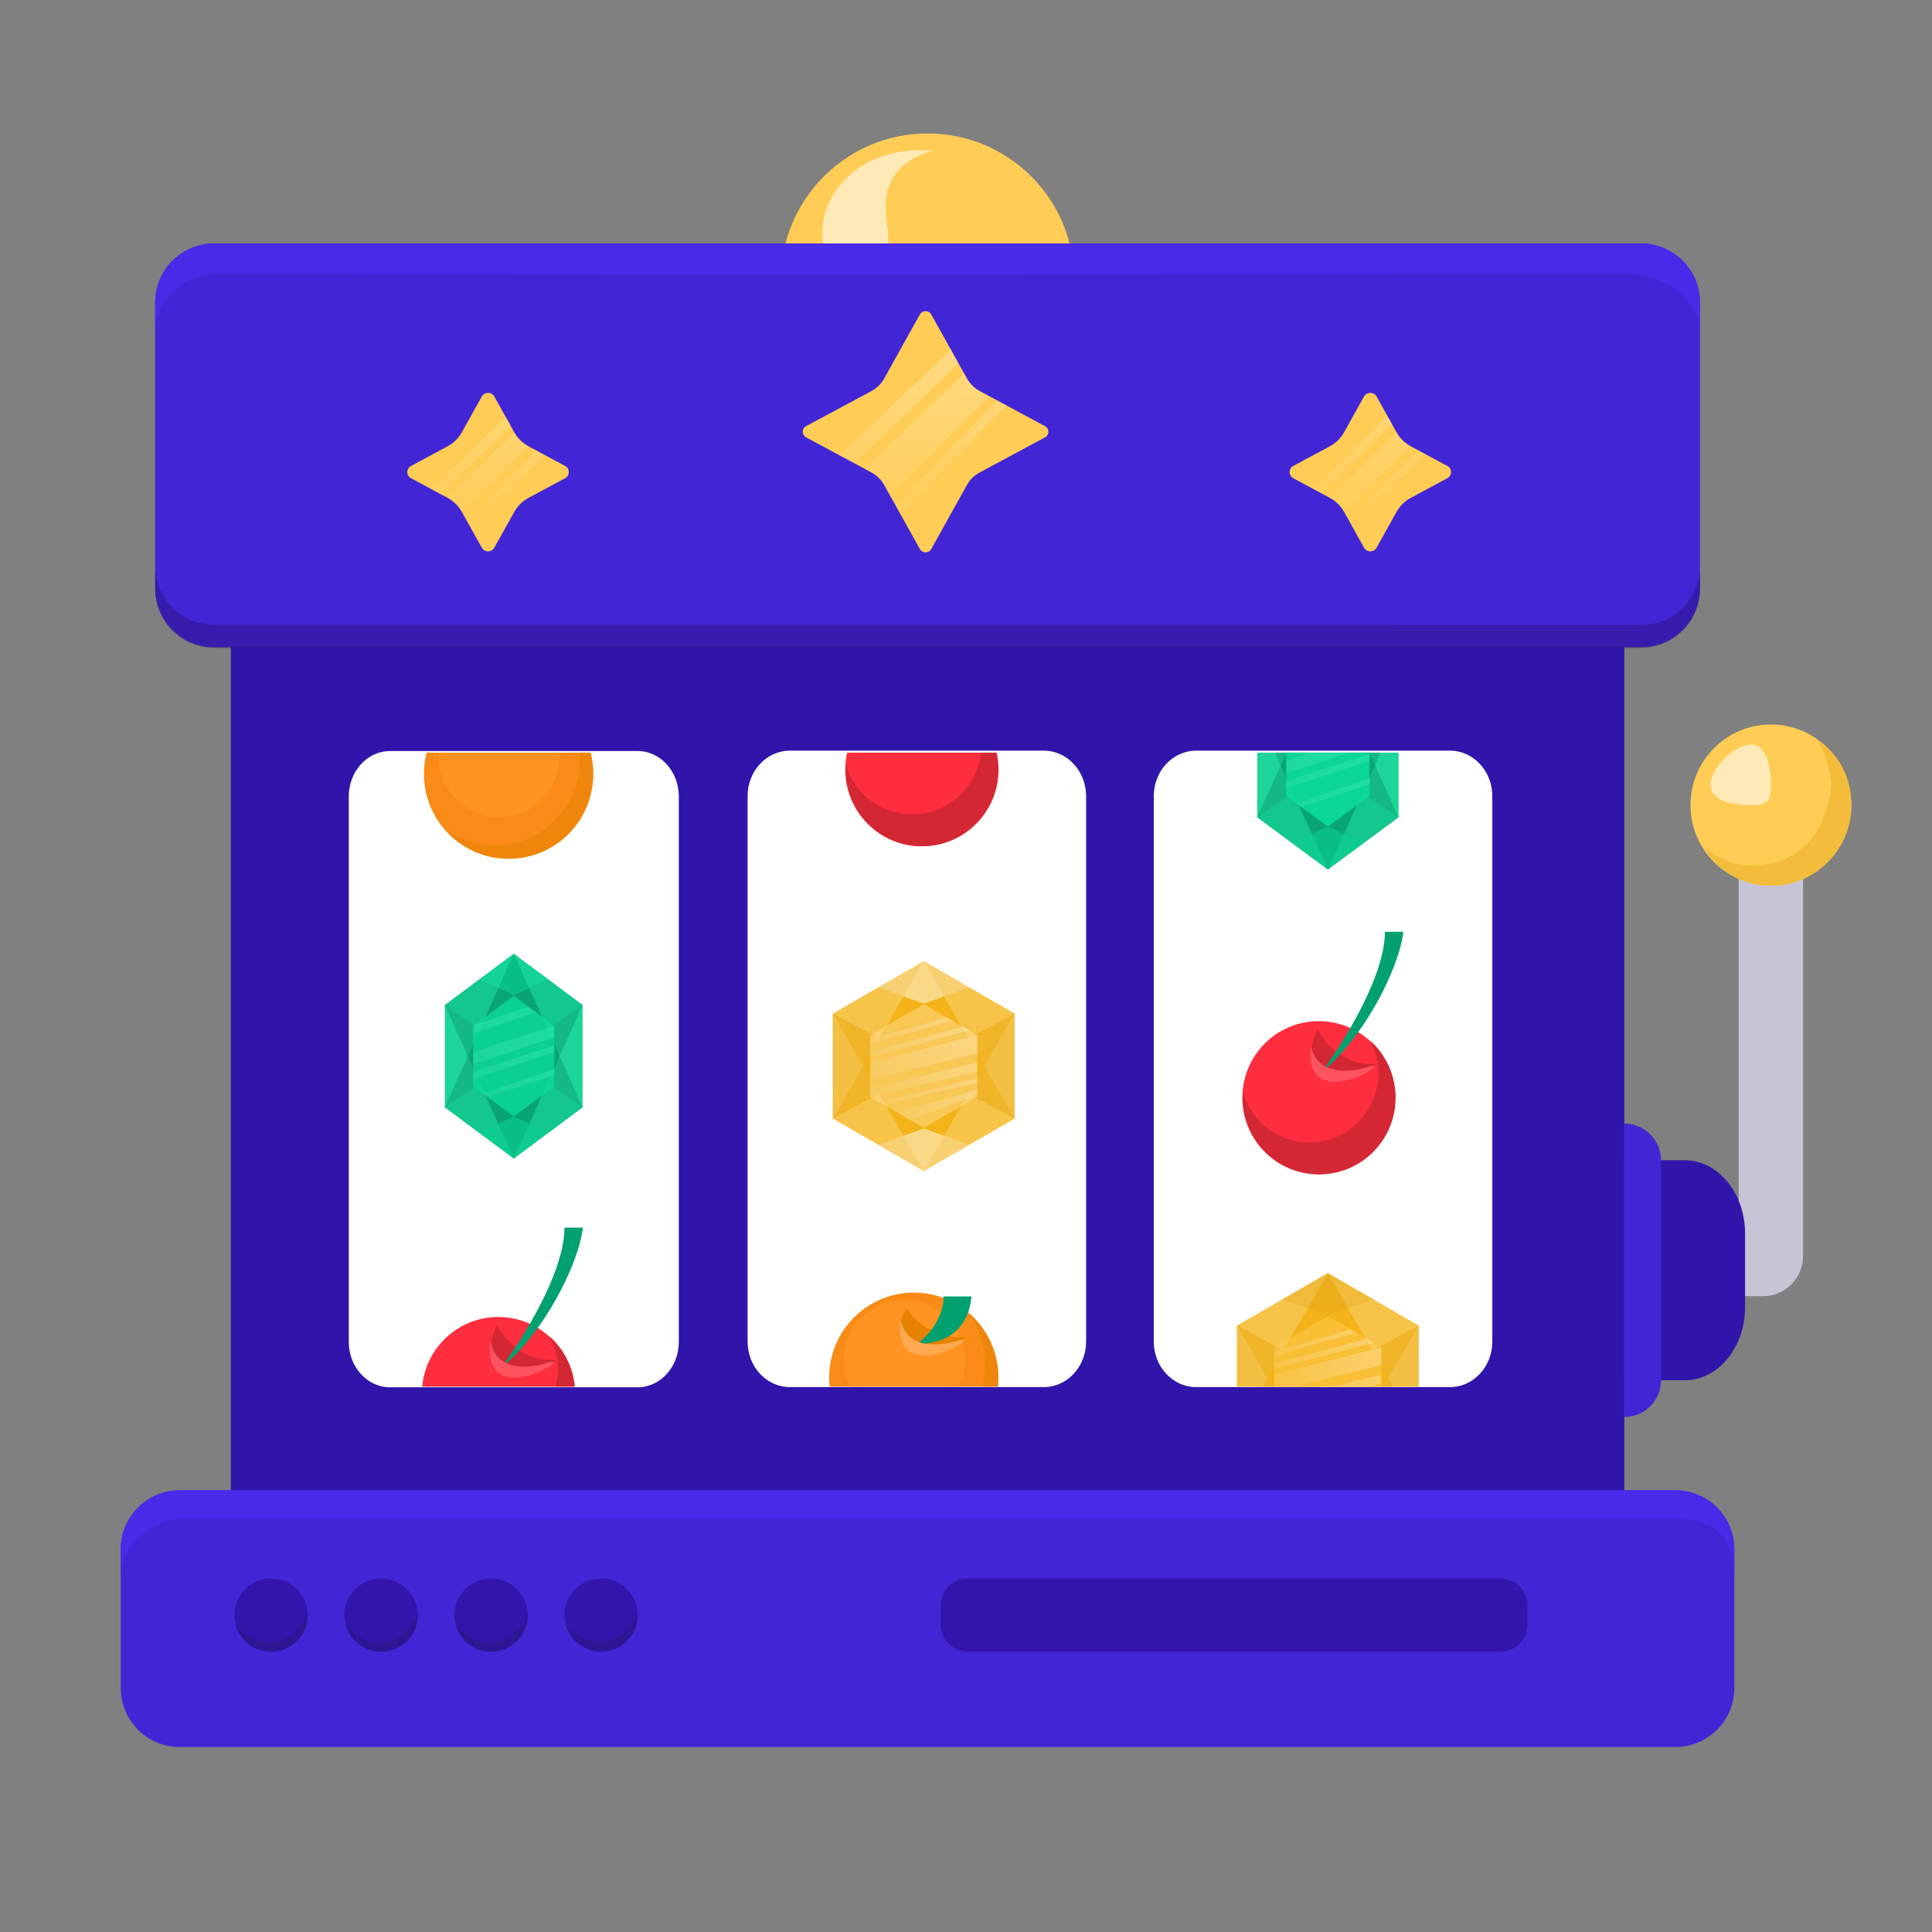 <svg width="48" height="48" viewBox="0 0 48 48" fill="none" xmlns="http://www.w3.org/2000/svg">
<rect x="0" y="0" width="48" height="48" fill="#808080" stroke="none"/>
<path d="M5.734 13.338H40.356V38.849H5.734V13.338Z" fill="#3015AA"/>
<path d="M43.199 20.188H44.797V31.204C44.797 31.757 44.349 32.205 43.797 32.205H43.199V20.188Z" fill="#C7C4D6"/>
<path d="M42 20.003C42 18.897 42.895 18 43.998 18C45.101 18 45.996 18.897 45.996 20.003C45.996 21.109 45.101 22.006 43.998 22.006C42.895 22.006 42 21.109 42 20.003Z" fill="#FFCD55"/>
<path d="M43.998 22.005C45.138 22.018 45.996 21.042 45.996 20.002C45.996 19.311 45.678 18.702 45.125 18.375C45.426 18.81 45.497 19.371 45.497 19.502C45.497 19.591 45.429 20.285 45.002 20.844C44.439 21.439 44.056 21.469 43.499 21.504C43.053 21.533 42.495 21.192 42.348 21.076C42.673 21.637 43.306 22.005 43.998 22.005Z" fill="#F3BD3B"/>
<path opacity="0.8" d="M42.499 19.501C42.499 19.087 43.084 18.5 43.498 18.5C43.911 18.5 43.997 19.087 43.997 19.501C43.997 19.916 43.911 20.002 43.498 20.002C43.084 20.002 42.499 19.916 42.499 19.501Z" fill="#FFF1CF"/>
<path d="M40.356 28.826H41.856C42.684 28.826 43.356 29.642 43.356 30.649V32.471C43.356 33.477 42.684 34.293 41.856 34.293H40.356V28.826Z" fill="#3015AA"/>
<path d="M40.356 27.916C40.859 27.916 41.267 28.324 41.267 28.827V34.294C41.267 34.797 40.859 35.205 40.356 35.205V27.916Z" fill="#4226D6"/>
<ellipse cx="23.045" cy="6.96" rx="3.644" ry="3.644" fill="#FFCD55"/>
<path opacity="0.8" d="M20.574 6.386C20.418 6.125 20.405 5.795 20.454 5.495C20.595 4.623 21.512 3.623 23.102 3.744C23.505 3.744 21.999 3.785 22.006 5.131C22.009 5.685 22.244 6.35 21.785 6.659C21.648 6.751 21.485 6.804 21.308 6.804C20.996 6.804 20.723 6.637 20.574 6.386Z" fill="#FFF1CF"/>
<path d="M3.855 7.514C3.855 6.705 4.511 6.049 5.319 6.049H40.771C41.58 6.049 42.236 6.705 42.236 7.514V14.607C42.236 15.416 41.58 16.072 40.771 16.072H5.319C4.511 16.072 3.855 15.416 3.855 14.607V7.514Z" fill="#4226D6"/>
<path d="M5.319 16.096H40.771C41.58 16.096 42.236 15.441 42.236 14.632V14.165C42.202 14.599 41.87 15.48 40.806 15.527L5.373 15.52C4.252 15.515 3.894 14.614 3.855 14.165V14.632C3.855 15.441 4.511 16.096 5.319 16.096Z" fill="#2D1690" fill-opacity="0.6"/>
<path d="M40.771 6.05H5.319C4.511 6.05 3.855 6.705 3.855 7.514V8.25C3.856 7.765 4.199 6.795 5.569 6.795C16.646 6.856 38.96 6.799 40.336 6.799C41.707 6.799 42.234 7.752 42.236 8.241V7.514C42.236 6.705 41.58 6.05 40.771 6.05Z" fill="#492AE8"/>
<path d="M3 38.491C3 37.682 3.656 37.026 4.464 37.026H41.625C42.433 37.026 43.089 37.682 43.089 38.491V41.94C43.089 42.748 42.433 43.404 41.625 43.404H4.464C3.656 43.404 3 42.748 3 41.94V38.491Z" fill="#4226D6"/>
<path d="M41.625 37.026H4.464C3.656 37.026 3 37.682 3 38.491V39.196C3 38.227 4.038 37.726 4.464 37.726H41.259C41.98 37.726 43.089 37.683 43.089 39.204V38.491C43.089 37.682 42.433 37.026 41.625 37.026Z" fill="#492AE8"/>
<path d="M22.854 7.813C22.915 7.703 23.076 7.703 23.137 7.813L24.023 9.403C24.097 9.536 24.208 9.645 24.344 9.718L25.963 10.588C26.075 10.648 26.075 10.806 25.963 10.866L24.344 11.736C24.208 11.808 24.097 11.917 24.023 12.05L23.137 13.641C23.076 13.751 22.915 13.751 22.854 13.641L21.968 12.05C21.894 11.917 21.783 11.808 21.647 11.736L20.027 10.866C19.916 10.806 19.916 10.648 20.027 10.588L21.647 9.718C21.783 9.645 21.894 9.536 21.968 9.403L22.854 7.813Z" fill="#FFCD55"/>
<path d="M11.97 9.851C12.037 9.73 12.214 9.73 12.281 9.851L12.778 10.742C12.859 10.888 12.982 11.008 13.131 11.088L14.039 11.576C14.162 11.642 14.162 11.816 14.039 11.882L13.131 12.369C12.982 12.449 12.859 12.569 12.778 12.716L12.281 13.607C12.214 13.728 12.037 13.728 11.97 13.607L11.473 12.716C11.392 12.57 11.269 12.449 11.12 12.369L10.213 11.882C10.089 11.816 10.089 11.642 10.213 11.576L11.12 11.088C11.269 11.008 11.392 10.888 11.473 10.742L11.97 9.851Z" fill="#FFCD55"/>
<path d="M33.889 9.851C33.956 9.73 34.133 9.73 34.201 9.851L34.697 10.742C34.779 10.888 34.901 11.008 35.05 11.088L35.958 11.576C36.081 11.642 36.081 11.816 35.958 11.882L35.05 12.369C34.901 12.449 34.779 12.569 34.697 12.716L34.201 13.607C34.133 13.728 33.956 13.728 33.889 13.607L33.393 12.716C33.311 12.57 33.188 12.449 33.039 12.369L32.132 11.882C32.009 11.816 32.009 11.642 32.132 11.576L33.039 11.088C33.188 11.008 33.311 10.888 33.392 10.742L33.889 9.851Z" fill="#FFCD55"/>
<path d="M21.647 11.735C21.782 11.808 21.894 11.917 21.968 12.05L22.119 12.322L24.582 9.846L24.343 9.718C24.208 9.645 24.097 9.536 24.023 9.403L23.954 9.28L21.482 11.647L21.647 11.735Z" fill="url(#paint0_linear_957:91)" fill-opacity="0.52"/>
<path d="M11.473 12.716C11.392 12.569 11.269 12.449 11.12 12.369L12.778 10.742L12.735 10.665L12.692 10.588L10.939 12.272L10.714 12.151L12.564 10.359L12.692 10.588L12.735 10.665L12.778 10.742C12.859 10.888 12.982 11.008 13.131 11.088L11.473 12.716Z" fill="url(#paint1_linear_957:91)" fill-opacity="0.52"/>
<path d="M33.039 12.369C33.188 12.449 33.311 12.569 33.392 12.716L35.05 11.088C34.901 11.008 34.779 10.888 34.697 10.742L33.039 12.369Z" fill="url(#paint2_linear_957:91)" fill-opacity="0.52"/>
<path d="M13.341 11.201L11.606 12.954L11.707 13.136L13.527 11.301L13.341 11.201Z" fill="url(#paint3_linear_957:91)" fill-opacity="0.52"/>
<path d="M21.232 11.512L23.814 9.029L23.624 8.688L20.861 11.313L21.232 11.512Z" fill="url(#paint4_linear_957:91)" fill-opacity="0.52"/>
<path d="M22.248 12.552L24.771 9.948L25.002 10.072L22.385 12.799L22.248 12.552Z" fill="url(#paint5_linear_957:91)" fill-opacity="0.52"/>
<path d="M32.832 12.258L34.581 10.533L34.467 10.328L32.643 12.156L32.832 12.258Z" fill="url(#paint6_linear_957:91)" fill-opacity="0.52"/>
<path d="M33.499 12.908L35.239 11.19L35.406 11.279L33.601 13.091L33.499 12.908Z" fill="url(#paint7_linear_957:91)" fill-opacity="0.52"/>
<path d="M18.574 19.78C18.574 19.156 19.044 18.65 19.625 18.65H25.933C26.513 18.65 26.984 19.156 26.984 19.78V33.332C26.984 33.956 26.513 34.462 25.933 34.462H19.625C19.044 34.462 18.574 33.956 18.574 33.332V19.78Z" fill="white"/>
<path d="M28.665 19.78C28.665 19.156 29.136 18.65 29.717 18.65H36.024C36.605 18.65 37.076 19.156 37.076 19.78V33.332C37.076 33.956 36.605 34.462 36.024 34.462H29.717C29.136 34.462 28.665 33.956 28.665 33.332V19.78Z" fill="white"/>
<path d="M8.665 19.788C8.665 19.164 9.124 18.659 9.69 18.659H15.84C16.406 18.659 16.865 19.164 16.865 19.788V33.337C16.865 33.961 16.406 34.467 15.84 34.467H9.69C9.124 34.467 8.665 33.961 8.665 33.337V19.788Z" fill="white"/>
<path fill-rule="evenodd" clip-rule="evenodd" d="M21.047 18.7C21.016 18.836 21 18.977 21 19.122C21 20.173 21.85 21.025 22.898 21.025C23.946 21.025 24.796 20.173 24.796 19.122C24.796 18.977 24.78 18.836 24.749 18.7H21.047Z" fill="#FF2E3E"/>
<path fill-rule="evenodd" clip-rule="evenodd" d="M24.37 18.7C24.278 19.561 23.55 20.232 22.664 20.232C21.883 20.232 21.223 19.71 21.016 18.995C21.013 19.037 21.012 19.08 21.012 19.122C21.012 20.173 21.862 21.025 22.91 21.025C23.958 21.025 24.808 20.173 24.808 19.122C24.808 18.977 24.792 18.836 24.761 18.7H24.37Z" fill="#D42734"/>
<path fill-rule="evenodd" clip-rule="evenodd" d="M24.794 34.45C24.801 34.376 24.805 34.301 24.805 34.225C24.805 33.059 23.864 32.114 22.703 32.114C21.541 32.114 20.6 33.059 20.6 34.225C20.6 34.301 20.604 34.376 20.612 34.45H24.794Z" fill="#F98B16"/>
<path fill-rule="evenodd" clip-rule="evenodd" d="M23.822 34.45C23.915 34.254 23.967 34.033 23.967 33.8C23.967 32.972 23.296 32.3 22.467 32.3C21.639 32.3 20.967 32.972 20.967 33.8C20.967 34.033 21.02 34.253 21.114 34.45H23.822Z" fill="#FF9422"/>
<path opacity="0.5" fill-rule="evenodd" clip-rule="evenodd" d="M24.794 34.45C24.802 34.376 24.805 34.301 24.805 34.225C24.819 33.91 24.682 33.049 23.964 32.547C24.29 32.804 24.608 33.665 24.405 34.45H24.794Z" fill="#E78200"/>
<path d="M22.523 32.5C22.666 32.74 23.124 33.22 23.811 33.22C24.67 33.22 21.664 33.94 22.523 32.5Z" fill="#E78200"/>
<path d="M23.431 32.21C23.459 32.21 23.459 32.883 22.787 33.388C24.132 33.388 24.132 32.21 24.132 32.21H23.431Z" fill="#00A16F"/>
<path d="M22.374 32.772C22.484 33.471 23.244 33.488 23.77 33.318C24.628 33.042 22.149 34.607 22.374 32.772Z" fill="#FFAA50"/>
<path d="M22.95 23.88L25.208 25.184V27.791L22.95 29.095L20.692 27.791V25.184L22.95 23.88Z" fill="#FFCD55"/>
<path d="M22.95 23.879L25.208 27.79L22.95 26.587L20.692 27.79L22.95 23.879Z" fill="#F3B319"/>
<path d="M22.95 29.093L25.208 25.182L22.95 26.385L20.692 25.182L22.95 29.093Z" fill="#F3B319"/>
<path d="M22.95 29.093L24.079 28.441L22.95 28.036L21.821 28.441L22.95 29.093Z" fill="#FFF1CF" fill-opacity="0.6"/>
<path d="M22.95 23.878L24.079 24.53L22.95 24.936L21.821 24.53L22.95 23.878Z" fill="#FFF1CF" fill-opacity="0.6"/>
<path d="M25.208 27.789V25.182L22.95 29.093L25.208 27.789Z" fill="#EDB93B" fill-opacity="0.44"/>
<path d="M20.692 27.79V25.182L22.95 29.093L20.692 27.79Z" fill="#EDB93B" fill-opacity="0.44"/>
<path d="M25.208 25.182V27.789L22.95 23.878L25.208 25.182Z" fill="#EDB93B" fill-opacity="0.44"/>
<path d="M20.692 25.182V27.79L22.95 23.879L20.692 25.182Z" fill="#EDB93B" fill-opacity="0.44"/>
<path d="M22.95 24.95L24.28 25.718V27.254L22.95 28.022L21.62 27.254V25.718L22.95 24.95Z" fill="#FFDF92" fill-opacity="0.5"/>
<path d="M21.62 26.399L24.28 25.721V26.167L21.62 26.828V26.399Z" fill="url(#paint8_linear_957:91)" fill-opacity="0.3"/>
<path d="M21.62 27.043V27.257L24.28 26.624V26.399L21.62 27.043Z" fill="url(#paint9_linear_957:91)" fill-opacity="0.3"/>
<path d="M24.084 25.607L21.62 26.26V26.125L23.914 25.509L24.084 25.607Z" fill="url(#paint10_linear_957:91)" fill-opacity="0.3"/>
<path d="M24.28 26.789L21.832 27.379L21.956 27.451L24.28 26.898V26.789Z" fill="url(#paint11_linear_957:91)" fill-opacity="0.3"/>
<path d="M24.28 27.077L22.273 27.634L22.612 27.83L24.28 27.205V27.077Z" fill="url(#paint12_linear_957:91)" fill-opacity="0.3"/>
<path d="M23.655 25.36L21.62 25.923V25.822L23.52 25.282L23.655 25.36Z" fill="url(#paint13_linear_957:91)" fill-opacity="0.3"/>
<ellipse cx="32.764" cy="27.273" rx="1.898" ry="1.903" fill="#FF2E3E"/>
<path d="M32.529 28.383C33.477 28.383 34.245 27.615 34.245 26.667C34.245 26.373 34.17 26.096 34.04 25.854C34.429 26.202 34.673 26.709 34.673 27.273C34.673 28.323 33.824 29.175 32.776 29.175C31.727 29.175 30.877 28.323 30.877 27.273C30.877 27.23 30.879 27.187 30.882 27.145C31.088 27.86 31.748 28.383 32.529 28.383Z" fill="#D42734"/>
<path d="M32.736 25.572C32.88 25.858 33.337 26.43 34.023 26.43C34.881 26.43 31.879 27.287 32.736 25.572Z" fill="#D42734"/>
<path d="M34.408 23.15C34.408 24.267 33.354 25.941 32.827 26.639C33.867 25.81 34.76 24.08 34.865 23.15H34.408Z" fill="#00A16F"/>
<path d="M32.571 25.968C32.681 26.667 33.441 26.685 33.967 26.515C34.825 26.238 32.346 27.804 32.571 25.968Z" fill="#FF5360"/>
<path d="M31.236 18.7V20.307L32.99 21.605L34.745 20.307V18.7H31.236Z" fill="#06B67E"/>
<path d="M31.96 18.7L31.236 20.307L32.991 19.103L34.745 20.307L34.022 18.7H31.96Z" fill="#08A573"/>
<path d="M31.682 18.7L32.991 21.605L34.299 18.7H33.302L32.991 18.913L32.679 18.7H31.682Z" fill="#08A573"/>
<path d="M34.022 18.7L34.745 20.307V18.7H34.022Z" fill="#3DFFC1" fill-opacity="0.23"/>
<path d="M34.299 18.7L32.991 21.605L34.745 20.307V18.7H34.299Z" fill="#3DFFC1" fill-opacity="0.23"/>
<path d="M31.236 18.7V20.307L31.96 18.7H31.236Z" fill="#3DFFC1" fill-opacity="0.23"/>
<path d="M31.236 18.7V20.307L32.991 21.605L31.682 18.7H31.236Z" fill="#3DFFC1" fill-opacity="0.23"/>
<path d="M32.113 20.938L32.991 21.587L33.868 20.938L32.991 20.538L32.113 20.938Z" fill="#0AD192" fill-opacity="0.6"/>
<path d="M31.957 18.7V19.773L32.991 20.538L34.025 19.773V18.7H31.957Z" fill="#0BDC99" fill-opacity="0.9"/>
<path d="M32.583 18.7L31.957 18.902V19.215L33.507 18.7H32.583Z" fill="url(#paint14_linear_957:91)" fill-opacity="0.3"/>
<path d="M34.024 18.737L31.957 19.409V19.588L34.024 18.902V18.737Z" fill="url(#paint15_linear_957:91)" fill-opacity="0.3"/>
<path d="M34.024 19.334L32.197 19.958L32.321 20.05L34.024 19.484V19.334Z" fill="url(#paint16_linear_957:91)" fill-opacity="0.3"/>
<path d="M35.248 34.45V32.936L32.99 31.632L30.732 32.936V34.45H35.248Z" fill="#FFCD55"/>
<path d="M34.618 34.45L32.99 31.631L31.363 34.45H32.782L32.99 34.339L33.199 34.45H34.618Z" fill="#F3B319"/>
<path d="M34.373 34.45L35.248 32.934L32.99 34.137L30.732 32.934L31.607 34.45H34.373Z" fill="#F3B319"/>
<path d="M32.99 31.63L34.119 32.282L32.99 32.688L31.861 32.282L32.99 31.63Z" fill="#E6AB1F" fill-opacity="0.5"/>
<path d="M35.248 34.45V32.934L34.373 34.45H35.248Z" fill="#EDB93B" fill-opacity="0.44"/>
<path d="M31.607 34.45L30.732 32.934V34.45H31.607Z" fill="#EDB93B" fill-opacity="0.44"/>
<path d="M35.248 34.45V32.934L32.99 31.63L34.618 34.45H35.248Z" fill="#EDB93B" fill-opacity="0.44"/>
<path d="M31.362 34.45L32.99 31.631L30.732 32.934V34.45H31.362Z" fill="#EDB93B" fill-opacity="0.44"/>
<path d="M34.321 34.45V33.469L32.99 32.701L31.66 33.469V34.45H34.321Z" fill="#FFCD55" fill-opacity="0.47"/>
<path d="M34.009 34.45L34.321 34.376V34.151L33.084 34.45H34.009Z" fill="url(#paint17_linear_957:91)" fill-opacity="0.3"/>
<path d="M32.183 34.45L34.321 33.919V33.473L31.66 34.151V34.45H32.183Z" fill="url(#paint18_linear_957:91)" fill-opacity="0.3"/>
<path d="M31.66 33.675L33.695 33.112L33.56 33.034L31.66 33.574V33.675Z" fill="url(#paint19_linear_957:91)" fill-opacity="0.3"/>
<path d="M34.124 33.359L31.66 34.012V33.877L33.954 33.261L34.124 33.359Z" fill="url(#paint20_linear_957:91)" fill-opacity="0.3"/>
<path d="M12.764 23.697L14.474 24.968V27.513L12.764 28.785L11.053 27.513V24.968L12.764 23.697Z" fill="#06B67E"/>
<path d="M12.764 23.696L14.475 27.512L12.764 26.333L11.053 27.512L12.764 23.696Z" fill="#08A573"/>
<path d="M12.764 28.784L14.475 24.968L12.764 26.148L11.053 24.968L12.764 28.784Z" fill="#08A573"/>
<path d="M12.764 23.696L11.908 24.332L12.764 24.724L13.619 24.332L12.764 23.696Z" fill="#0AD192" fill-opacity="0.6"/>
<path d="M14.475 24.968L12.764 23.696L14.475 27.512V24.968Z" fill="#3DFFC1" fill-opacity="0.23"/>
<path d="M14.475 27.512L12.764 28.784L14.475 24.968V27.512Z" fill="#3DFFC1" fill-opacity="0.23"/>
<path d="M11.053 24.968L12.764 23.696L11.053 27.512V24.968Z" fill="#3DFFC1" fill-opacity="0.23"/>
<path d="M11.053 27.512L12.764 28.784L11.053 24.968V27.512Z" fill="#3DFFC1" fill-opacity="0.23"/>
<path d="M12.764 28.767L11.908 28.131L12.764 27.739L13.619 28.131L12.764 28.767Z" fill="#0AD192" fill-opacity="0.6"/>
<path d="M12.764 24.741L13.771 25.491V26.99L12.764 27.739L11.755 26.99V25.491L12.764 24.741Z" fill="#0BDC99" fill-opacity="0.8"/>
<path d="M11.756 26.136L13.772 25.484V25.77L11.756 26.443V26.136Z" fill="url(#paint21_linear_957:91)" fill-opacity="0.3"/>
<path d="M11.756 26.633L13.772 25.975V26.136L11.756 26.808V26.633Z" fill="url(#paint22_linear_957:91)" fill-opacity="0.3"/>
<path d="M11.756 25.484V25.668L13.313 25.142L13.122 25.015L11.756 25.484Z" fill="url(#paint23_linear_957:91)" fill-opacity="0.3"/>
<path d="M11.99 27.171L13.772 26.559V26.706L12.111 27.26L11.99 27.171Z" fill="url(#paint24_linear_957:91)" fill-opacity="0.3"/>
<path fill-rule="evenodd" clip-rule="evenodd" d="M10.598 18.7C10.556 18.868 10.533 19.044 10.533 19.225C10.533 20.39 11.465 21.332 12.636 21.335C13.822 21.329 14.738 20.39 14.738 19.225C14.738 19.044 14.715 18.868 14.673 18.7H10.598Z" fill="#F98B16"/>
<path fill-rule="evenodd" clip-rule="evenodd" d="M10.903 18.7C10.901 18.733 10.9 18.766 10.9 18.8C10.9 19.628 11.565 20.298 12.4 20.3C13.247 20.295 13.9 19.628 13.9 18.8C13.9 18.766 13.899 18.733 13.897 18.7H10.903Z" fill="#FF9422"/>
<path opacity="0.5" fill-rule="evenodd" clip-rule="evenodd" d="M14.39 18.7C14.435 19.149 14.356 19.646 14.051 20.054C13.094 21.441 11.527 21.003 11.02 20.572C11.23 20.85 11.832 21.354 12.636 21.335C13.769 21.357 14.745 20.381 14.738 19.225C14.743 19.109 14.728 18.919 14.671 18.7H14.39Z" fill="#E78200"/>
<path fill-rule="evenodd" clip-rule="evenodd" d="M14.27 34.45C14.183 33.48 13.37 32.72 12.379 32.72C11.389 32.72 10.576 33.48 10.489 34.45H14.27Z" fill="#FF2E3E"/>
<path fill-rule="evenodd" clip-rule="evenodd" d="M14.282 34.45C14.237 33.956 14.004 33.516 13.655 33.203C13.786 33.446 13.861 33.723 13.861 34.017C13.861 34.167 13.841 34.312 13.805 34.45H14.282Z" fill="#D42734"/>
<path d="M12.352 32.922C12.495 33.208 12.953 33.779 13.639 33.779C14.496 33.779 11.495 34.637 12.352 32.922Z" fill="#D42734"/>
<path d="M14.024 30.5C14.024 31.616 12.97 33.291 12.442 33.988C13.483 33.159 14.376 31.43 14.481 30.5H14.024Z" fill="#00A16F"/>
<path d="M12.187 33.318C12.296 34.017 13.057 34.035 13.583 33.865C14.44 33.588 11.961 35.153 12.187 33.318Z" fill="#FF5360"/>
<path d="M7.645 40.126C7.645 40.629 7.237 41.037 6.734 41.037C6.231 41.037 5.823 40.629 5.823 40.126C5.823 39.623 6.231 39.215 6.734 39.215C7.237 39.215 7.645 39.623 7.645 40.126Z" fill="#3216AB"/>
<path d="M10.379 40.126C10.379 40.629 9.971 41.037 9.467 41.037C8.964 41.037 8.556 40.629 8.556 40.126C8.556 39.623 8.964 39.215 9.467 39.215C9.971 39.215 10.379 39.623 10.379 40.126Z" fill="#3216AB"/>
<path d="M11.29 40.126C11.29 40.629 11.698 41.037 12.201 41.037C12.704 41.037 13.112 40.629 13.112 40.126C13.112 39.623 12.704 39.215 12.201 39.215C11.698 39.215 11.29 39.623 11.29 40.126Z" fill="#3216AB"/>
<path d="M14.023 40.126C14.023 40.629 14.431 41.037 14.934 41.037C15.437 41.037 15.845 40.629 15.845 40.126C15.845 39.623 15.437 39.215 14.934 39.215C14.431 39.215 14.023 39.623 14.023 40.126Z" fill="#3216AB"/>
<path d="M23.372 39.888C23.372 39.516 23.674 39.215 24.045 39.215H37.277C37.649 39.215 37.95 39.516 37.95 39.888V40.364C37.95 40.736 37.649 41.037 37.277 41.037H24.045C23.674 41.037 23.372 40.736 23.372 40.364V39.888Z" fill="#3216AB"/>
<path d="M15.723 40.575C15.471 41.011 14.914 41.16 14.478 40.908C14.264 40.784 14.119 40.587 14.057 40.365C14.223 40.565 14.536 40.808 14.978 40.783C15.479 40.756 15.708 40.359 15.845 40.122C15.845 40.276 15.806 40.432 15.723 40.575Z" fill="#2B1687" fill-opacity="0.66"/>
<path d="M12.991 40.582C12.739 41.017 12.182 41.167 11.746 40.915C11.532 40.791 11.386 40.593 11.325 40.372C11.491 40.572 11.804 40.815 12.246 40.79C12.747 40.763 12.976 40.366 13.113 40.129C13.113 40.282 13.073 40.439 12.991 40.582Z" fill="#2B1687" fill-opacity="0.66"/>
<path d="M10.259 40.582C10.007 41.017 9.45 41.167 9.014 40.915C8.8 40.791 8.655 40.593 8.593 40.372C8.759 40.572 9.072 40.815 9.514 40.79C10.015 40.763 10.244 40.366 10.381 40.129C10.381 40.282 10.341 40.439 10.259 40.582Z" fill="#2B1687" fill-opacity="0.66"/>
<path d="M7.519 40.582C7.267 41.017 6.71 41.167 6.274 40.915C6.06 40.791 5.914 40.593 5.852 40.372C6.019 40.572 6.332 40.815 6.774 40.79C7.275 40.763 7.504 40.366 7.641 40.129C7.641 40.282 7.601 40.439 7.519 40.582Z" fill="#2B1687" fill-opacity="0.66"/>
<defs>
<linearGradient id="paint0_linear_957:91" x1="23.06" y1="8.688" x2="23.06" y2="13.136" gradientUnits="userSpaceOnUse">
<stop stop-color="#FFE7AD"/>
<stop offset="1" stop-color="#FFE7AD" stop-opacity="0"/>
</linearGradient>
<linearGradient id="paint1_linear_957:91" x1="23.06" y1="8.688" x2="23.06" y2="13.136" gradientUnits="userSpaceOnUse">
<stop stop-color="#FFE7AD"/>
<stop offset="1" stop-color="#FFE7AD" stop-opacity="0"/>
</linearGradient>
<linearGradient id="paint2_linear_957:91" x1="23.06" y1="8.688" x2="23.06" y2="13.136" gradientUnits="userSpaceOnUse">
<stop stop-color="#FFE7AD"/>
<stop offset="1" stop-color="#FFE7AD" stop-opacity="0"/>
</linearGradient>
<linearGradient id="paint3_linear_957:91" x1="23.06" y1="8.688" x2="23.06" y2="13.136" gradientUnits="userSpaceOnUse">
<stop stop-color="#FFE7AD"/>
<stop offset="1" stop-color="#FFE7AD" stop-opacity="0"/>
</linearGradient>
<linearGradient id="paint4_linear_957:91" x1="23.06" y1="8.688" x2="23.06" y2="13.136" gradientUnits="userSpaceOnUse">
<stop stop-color="#FFE7AD"/>
<stop offset="1" stop-color="#FFE7AD" stop-opacity="0"/>
</linearGradient>
<linearGradient id="paint5_linear_957:91" x1="23.06" y1="8.688" x2="23.06" y2="13.136" gradientUnits="userSpaceOnUse">
<stop stop-color="#FFE7AD"/>
<stop offset="1" stop-color="#FFE7AD" stop-opacity="0"/>
</linearGradient>
<linearGradient id="paint6_linear_957:91" x1="23.06" y1="8.688" x2="23.06" y2="13.136" gradientUnits="userSpaceOnUse">
<stop stop-color="#FFE7AD"/>
<stop offset="1" stop-color="#FFE7AD" stop-opacity="0"/>
</linearGradient>
<linearGradient id="paint7_linear_957:91" x1="23.06" y1="8.688" x2="23.06" y2="13.136" gradientUnits="userSpaceOnUse">
<stop stop-color="#FFE7AD"/>
<stop offset="1" stop-color="#FFE7AD" stop-opacity="0"/>
</linearGradient>
<linearGradient id="paint8_linear_957:91" x1="24.47" y1="25.642" x2="21.209" y2="27.389" gradientUnits="userSpaceOnUse">
<stop offset="0.188" stop-color="#FFF3D7"/>
<stop offset="1" stop-color="#F1F1F1" stop-opacity="0"/>
</linearGradient>
<linearGradient id="paint9_linear_957:91" x1="24.47" y1="25.642" x2="21.209" y2="27.389" gradientUnits="userSpaceOnUse">
<stop offset="0.188" stop-color="#FFF3D7"/>
<stop offset="1" stop-color="#F1F1F1" stop-opacity="0"/>
</linearGradient>
<linearGradient id="paint10_linear_957:91" x1="24.47" y1="25.642" x2="21.209" y2="27.389" gradientUnits="userSpaceOnUse">
<stop offset="0.188" stop-color="#FFF3D7"/>
<stop offset="1" stop-color="#F1F1F1" stop-opacity="0"/>
</linearGradient>
<linearGradient id="paint11_linear_957:91" x1="24.47" y1="25.642" x2="21.209" y2="27.389" gradientUnits="userSpaceOnUse">
<stop offset="0.188" stop-color="#FFF3D7"/>
<stop offset="1" stop-color="#F1F1F1" stop-opacity="0"/>
</linearGradient>
<linearGradient id="paint12_linear_957:91" x1="24.47" y1="25.642" x2="21.209" y2="27.389" gradientUnits="userSpaceOnUse">
<stop offset="0.188" stop-color="#FFF3D7"/>
<stop offset="1" stop-color="#F1F1F1" stop-opacity="0"/>
</linearGradient>
<linearGradient id="paint13_linear_957:91" x1="24.47" y1="25.642" x2="21.209" y2="27.389" gradientUnits="userSpaceOnUse">
<stop offset="0.188" stop-color="#FFF3D7"/>
<stop offset="1" stop-color="#F1F1F1" stop-opacity="0"/>
</linearGradient>
<linearGradient id="paint14_linear_957:91" x1="34.084" y1="17.923" x2="31.145" y2="19.953" gradientUnits="userSpaceOnUse">
<stop stop-color="#2AFBB8"/>
<stop offset="1" stop-color="#FAFFFD" stop-opacity="0"/>
</linearGradient>
<linearGradient id="paint15_linear_957:91" x1="34.084" y1="17.923" x2="31.145" y2="19.953" gradientUnits="userSpaceOnUse">
<stop stop-color="#2AFBB8"/>
<stop offset="1" stop-color="#FAFFFD" stop-opacity="0"/>
</linearGradient>
<linearGradient id="paint16_linear_957:91" x1="34.084" y1="17.923" x2="31.145" y2="19.953" gradientUnits="userSpaceOnUse">
<stop stop-color="#2AFBB8"/>
<stop offset="1" stop-color="#FAFFFD" stop-opacity="0"/>
</linearGradient>
<linearGradient id="paint17_linear_957:91" x1="34.51" y1="33.394" x2="31.249" y2="35.141" gradientUnits="userSpaceOnUse">
<stop offset="0.188" stop-color="#FFF3D7"/>
<stop offset="1" stop-color="#F1F1F1" stop-opacity="0"/>
</linearGradient>
<linearGradient id="paint18_linear_957:91" x1="34.51" y1="33.394" x2="31.249" y2="35.141" gradientUnits="userSpaceOnUse">
<stop offset="0.188" stop-color="#FFF3D7"/>
<stop offset="1" stop-color="#F1F1F1" stop-opacity="0"/>
</linearGradient>
<linearGradient id="paint19_linear_957:91" x1="34.51" y1="33.394" x2="31.249" y2="35.141" gradientUnits="userSpaceOnUse">
<stop offset="0.188" stop-color="#FFF3D7"/>
<stop offset="1" stop-color="#F1F1F1" stop-opacity="0"/>
</linearGradient>
<linearGradient id="paint20_linear_957:91" x1="34.51" y1="33.394" x2="31.249" y2="35.141" gradientUnits="userSpaceOnUse">
<stop offset="0.188" stop-color="#FFF3D7"/>
<stop offset="1" stop-color="#F1F1F1" stop-opacity="0"/>
</linearGradient>
<linearGradient id="paint21_linear_957:91" x1="13.83" y1="25.177" x2="10.955" y2="27.153" gradientUnits="userSpaceOnUse">
<stop stop-color="#2AFBB8"/>
<stop offset="1" stop-color="#FAFFFD" stop-opacity="0"/>
</linearGradient>
<linearGradient id="paint22_linear_957:91" x1="13.83" y1="25.177" x2="10.955" y2="27.153" gradientUnits="userSpaceOnUse">
<stop stop-color="#2AFBB8"/>
<stop offset="1" stop-color="#FAFFFD" stop-opacity="0"/>
</linearGradient>
<linearGradient id="paint23_linear_957:91" x1="13.83" y1="25.177" x2="10.955" y2="27.153" gradientUnits="userSpaceOnUse">
<stop stop-color="#2AFBB8"/>
<stop offset="1" stop-color="#FAFFFD" stop-opacity="0"/>
</linearGradient>
<linearGradient id="paint24_linear_957:91" x1="13.83" y1="25.177" x2="10.955" y2="27.153" gradientUnits="userSpaceOnUse">
<stop stop-color="#2AFBB8"/>
<stop offset="1" stop-color="#FAFFFD" stop-opacity="0"/>
</linearGradient>
</defs>
</svg>
